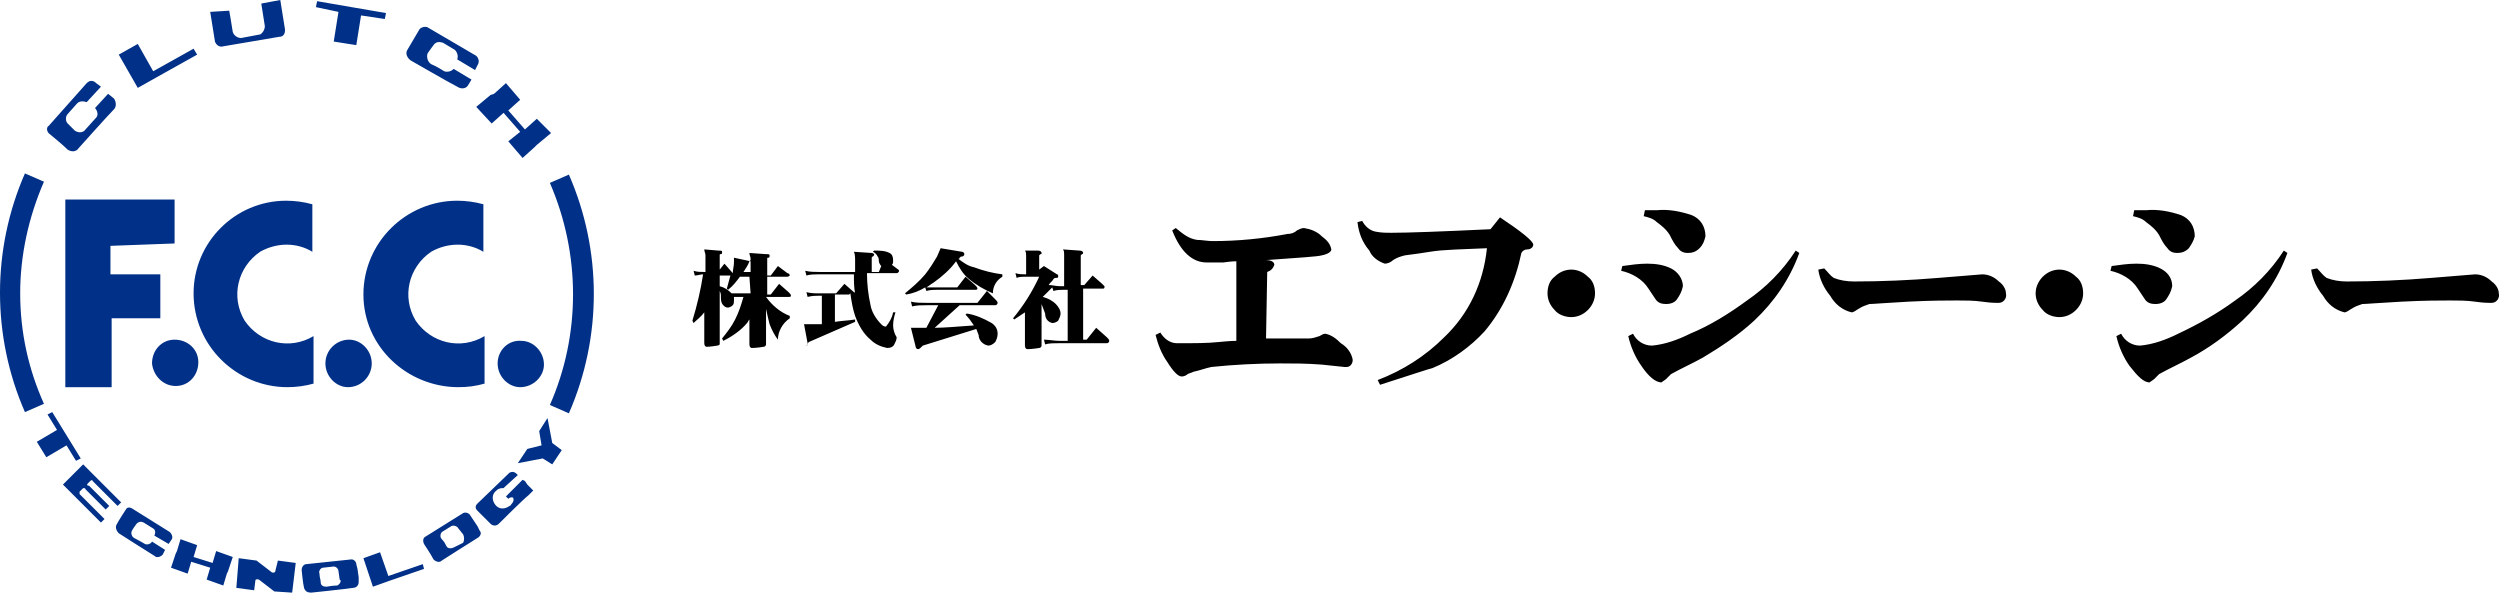 <?xml version="1.0" encoding="utf-8"?>
<!-- Generator: Adobe Illustrator 25.0.0, SVG Export Plug-In . SVG Version: 6.00 Build 0)  -->
<svg version="1.1" id="レイヤー_1" xmlns="http://www.w3.org/2000/svg" xmlns:xlink="http://www.w3.org/1999/xlink" x="0px"
	 y="0px" viewBox="0 0 210.5 50" style="enable-background:new 0 0 210.5 50;" xml:space="preserve">
<style type="text/css">
	.st0{fill-rule:evenodd;clip-rule:evenodd;fill:#003087;}
	.st1{fill-rule:evenodd;clip-rule:evenodd;}
</style>
<path id="logo" class="st0" d="M14.7,20.5v-3.7H5.5v15.8h3.9v-5.8h4.1v-3.7H9.3v-2.4L14.7,20.5L14.7,20.5z M14.8,32.5
	c1.1,0,1.9-0.9,1.9-2s-0.9-1.9-2-1.9s-1.9,0.9-1.9,2C12.9,31.6,13.7,32.5,14.8,32.5L14.8,32.5 M27.4,30.6c0,1.1,0.9,2,1.9,2
	c1.1,0,2-0.9,2-2s-0.9-2-1.9-2l0,0C28.3,28.6,27.4,29.5,27.4,30.6L27.4,30.6 M16.3,24.7c0,4.4,3.6,7.9,7.9,7.9
	c0.7,0,1.5-0.1,2.2-0.3v-4c-2,1.2-4.5,0.6-5.8-1.3c-1.2-2-0.6-4.5,1.3-5.8c1.4-0.8,3.1-0.8,4.4,0v-4c-0.7-0.2-1.5-0.3-2.2-0.3
	C19.8,16.9,16.3,20.4,16.3,24.7 M41.9,30.6c0,1.1,0.9,2,1.9,2c1.1,0,2-0.9,2-1.9c0-1.1-0.9-2-1.9-2l0,0
	C42.8,28.6,41.9,29.5,41.9,30.6C41.9,30.5,41.9,30.5,41.9,30.6 M38.6,32.6c0.8,0,1.5-0.1,2.2-0.3v-4c-2,1.2-4.5,0.6-5.8-1.3
	c-1.2-2-0.6-4.5,1.3-5.8c1.4-0.8,3.1-0.8,4.4,0v-4c-0.7-0.2-1.5-0.3-2.2-0.3c-4.3,0-7.9,3.5-7.9,7.9S34.3,32.6,38.6,32.6 M1.7,24.7
	c0-3.2,0.7-6.4,2-9.4l-1.6-0.7l0,0c-2.8,6.4-2.8,13.7,0,20.1l0,0L3.7,34C2.4,31.1,1.7,28,1.7,24.7 M47.9,14.7L47.9,14.7l-1.6,0.7
	c2.6,6,2.6,12.8,0,18.7l1.6,0.7l0,0C50.7,28.4,50.7,21.1,47.9,14.7 M4.2,11.3c0,0,1.1,0.9,1.5,1.3c0.3,0.2,0.7,0.2,0.9-0.1
	c0,0,2.5-2.8,3-3.3c0.2-0.2,0.2-0.6,0-0.9l0,0L9.1,7.9L8,9.1c0.2,0.2,0.3,0.6,0.1,0.8l0,0l-0.9,1C7,11.2,6.6,11.2,6.3,11l-0.6-0.6
	c-0.2-0.2-0.2-0.6,0-0.8l0.8-0.9C6.7,8.5,7,8.5,7.3,8.6l1.2-1.3L8.1,7C7.9,6.8,7.6,6.7,7.3,7l-3.2,3.6C3.9,10.7,3.9,11.1,4.2,11.3
	L4.2,11.3 M13.2,6.5L13.2,6.5l3.4-1.9l-0.3-0.5L12.9,6l-1.3-2.3L10,4.6l1.6,2.8L13.2,6.5z M18.8,3.9l4.7-0.8c0.4,0,0.5-0.3,0.5-0.6
	l0,0C23.9,1.9,23.6,0,23.6,0L22,0.3l0.3,1.9c0,0.3-0.2,0.6-0.4,0.7l-1.6,0.3c-0.3,0-0.6-0.2-0.7-0.5l0,0c-0.1-0.7-0.3-1.8-0.3-1.8
	L17.7,1l0.4,2.5C18.2,3.8,18.5,4,18.8,3.9L18.8,3.9 M28.1,3.5L30,3.8l0.4-2.5l2,0.3l0.1-0.5l-5.8-1l-0.1,0.5L28.5,1L28.1,3.5z
	 M41.4,10.4l1-0.9l1.4,1.6l-1,0.8l1.2,1.4l1-0.9l0.2-0.2l1.2-1L45.2,10l-1,0.9l-1.4-1.6l1-0.9L42.6,7l-1,0.9L41.3,8l-1.2,1
	L41.4,10.4z M34.6,5.1c0,0,3.3,1.9,3.9,2.2c0.3,0.2,0.7,0.2,0.9-0.1l0,0l0.3-0.5l-1.5-0.9C38,6,37.7,6.1,37.4,6l0,0
	c0,0-0.6-0.4-1.1-0.6C36,5.2,35.9,4.8,36,4.5c0,0,0.2-0.3,0.5-0.7c0.2-0.3,0.5-0.3,0.8-0.2l1,0.6c0.2,0.2,0.3,0.5,0.2,0.8L40,5.9
	l0.2-0.4c0.2-0.3,0.1-0.6-0.1-0.8l0,0L36,2.3c-0.2-0.1-0.6,0-0.7,0.2l0,0c0,0-0.7,1.2-1,1.7C34.1,4.5,34.3,4.9,34.6,5.1 M32.7,48.5
	l-0.7-2L30.6,47l0.8,2.4l1.4-0.5l2.9-1l-0.1-0.4L32.7,48.5z M6.4,38.8l0.4-0.2l-2.4-3.9L4,34.9l0.8,1.3l-1.7,1l0.8,1.3l1.7-1
	L6.4,38.8z M17.9,47.4l-1.6-0.5l0.3-1l-1.4-0.5l-0.3,1l-0.1,0.2l-0.4,1.2l1.4,0.5l0.3-1l1.6,0.5l-0.3,1l1.4,0.5l0.3-1l0.1-0.2
	l0.4-1.2l-1.4-0.5L17.9,47.4z M14.3,44.8l-3.2-2c-0.2-0.1-0.4-0.1-0.5,0.1l0,0c0,0-0.6,0.9-0.8,1.3c-0.1,0.2,0,0.5,0.2,0.7
	c0,0,2.5,1.6,3,1.9c0.2,0.2,0.5,0.1,0.7-0.1l0,0l0.2-0.4l-1.1-0.7c-0.1,0.2-0.4,0.3-0.6,0.2l0,0c0,0-0.5-0.3-0.9-0.5
	c-0.2-0.1-0.3-0.4-0.2-0.6c0,0,0.1-0.2,0.4-0.6c0.2-0.2,0.4-0.2,0.6-0.1l0.8,0.5c0.2,0.1,0.2,0.4,0.1,0.6l1.2,0.7l0.2-0.3
	C14.6,45.3,14.5,45,14.3,44.8L14.3,44.8 M30.2,48.6l-0.1-0.7L30,47.5c0-0.2-0.2-0.4-0.4-0.4l0,0l-3.8,0.4c-0.2,0-0.4,0.2-0.4,0.5
	l0,0c0,0,0.1,1.1,0.2,1.5c0.1,0.3,0.3,0.4,0.6,0.4l0,0c0,0,2.9-0.3,3.5-0.4c0.3,0,0.5-0.2,0.5-0.5l0,0L30.2,48.6z M28.4,49.3
	c0,0-0.4,0-0.9,0.1c-0.3,0-0.5-0.1-0.5-0.4c0-0.2-0.1-0.4-0.1-0.7c-0.1-0.2,0.1-0.5,0.3-0.5l0.9-0.1c0.2,0,0.4,0.2,0.4,0.4l0.1,0.7
	C28.8,48.9,28.6,49.2,28.4,49.3 M7.4,40.7L7.4,40.7l0.2-0.2l0,0c0.1-0.1,0.2-0.1,0.2,0l0,0l2.1,2.1l0.3-0.3L8,40.1l-1-1l-0.3,0.3
	l-1.4,1.4l1,1L8.5,44l0.3-0.3l-2.1-2.1c0-0.1,0-0.2,0-0.2L7,41.1c0.1,0,0.2,0,0.2,0.1l1.7,1.7l0.3-0.3l-1.7-1.7
	C7.3,40.9,7.3,40.8,7.4,40.7 M23.2,48L23.2,48C23.2,48.1,23.2,48.1,23.2,48c0,0.3-0.3,0.2-0.3,0.2l-1.3-1L20.1,47l-0.2,2.5l1.5,0.2
	l0.1-0.8c0-0.2,0.3-0.1,0.3-0.1l1.3,1l1.5,0.1l0.3-2.5l-1.5-0.2L23.2,48z M40.2,44.3l-0.4-0.6l-0.2-0.3c-0.1-0.2-0.4-0.3-0.6-0.2
	l0,0l-3.2,2c-0.2,0.1-0.2,0.4-0.1,0.6l0,0c0,0,0.6,0.9,0.8,1.3c0.2,0.2,0.5,0.3,0.7,0.1c0,0,2.5-1.6,3-1.9c0.2-0.1,0.4-0.4,0.2-0.6
	l0,0L40.2,44.3z M39,45.7c0,0-0.4,0.2-0.8,0.4c-0.2,0.1-0.5,0.1-0.6-0.1c-0.1-0.2-0.2-0.4-0.4-0.6c-0.2-0.2-0.1-0.5,0-0.6l0,0
	l0.8-0.5c0.2-0.1,0.5,0,0.6,0.2L39,45C39.1,45.2,39.1,45.5,39,45.7 M44.2,40.5L44,40.4l-1,1l0,0l-0.3,0.3l-0.1,0.1l0.2,0.2
	c0.2-0.2,0.4-0.1,0.4-0.1c0.1,0.2,0,0.4-0.1,0.5s-0.1,0.2-0.2,0.2c-0.4,0.3-0.9,0.3-1.2-0.1c-0.3-0.4-0.3-0.9,0.1-1.2l0,0
	c0.2-0.2,0.4-0.2,0.6-0.2l0.1-0.1l1.1-1l-0.1-0.1c-0.2-0.2-0.4-0.2-0.6-0.1l0,0l-2.7,2.6c-0.2,0.2-0.2,0.4,0,0.6l0,0
	c0,0,0.8,0.8,1.1,1.1c0.2,0.2,0.5,0.2,0.7,0c0,0,2.1-2.1,2.5-2.4l0.1-0.1l0.3-0.3l-0.5-0.5L44.2,40.5z M46.1,35.2l-0.7,1.1l0.2,1.2
	l-1.2,0.3L43.6,39l2.1-0.4l0.8,0.5l0.8-1.2l-0.8-0.6L46.1,35.2z"/>
<path id="footer_logo" class="st1" d="M100.8,20.2c0.4,0,0.9,0.1,1.3,0.1c2.1,0,4.2-0.2,6.3-0.6c0.3,0,0.6-0.1,0.8-0.3
	c0.2-0.1,0.4-0.2,0.6-0.2c0.6,0.1,1.1,0.3,1.5,0.7c0.4,0.3,0.7,0.6,0.8,1.1c0,0.2-0.3,0.4-0.8,0.5c-0.3,0.1-1.9,0.2-4.7,0.4
	c0.5,0,0.7,0.2,0.7,0.4c-0.1,0.3-0.3,0.5-0.6,0.6l-0.1,5.6c0.6,0,1.3,0,2.2,0c0.9,0,1.4,0,1.4,0c0.3,0,0.6-0.1,0.9-0.2
	c0.2-0.1,0.3-0.2,0.5-0.2c0.5,0.1,0.9,0.4,1.3,0.8c0.5,0.3,0.9,0.8,1,1.4c0,0.3-0.2,0.6-0.5,0.6c-0.1,0-0.1,0-0.2,0l-1.9-0.2
	c-1.3-0.1-2.4-0.1-3.5-0.1c-1.9,0-3.9,0.1-5.8,0.3c-0.5,0.1-1,0.3-1.5,0.4c-0.2,0.1-0.3,0.1-0.5,0.2c-0.1,0.1-0.3,0.2-0.5,0.2
	c-0.3,0-0.7-0.4-1.2-1.2c-0.5-0.7-0.8-1.5-1-2.3l0.4-0.2c0.3,0.5,0.8,0.9,1.4,0.9c1.4,0,2.6,0,3.5-0.1c1-0.1,1.4-0.1,1.5-0.1V22
	c-0.1,0-0.4,0-1.1,0.1c-0.7,0-1.1,0-1.4,0c-1.2,0-2.2-0.9-2.9-2.7l0.3-0.2C99.6,19.7,100.1,20.1,100.8,20.2 M115.8,19.5
	c0.5,0.1,0.9,0.1,1.4,0.1c1.3,0,4.1-0.1,8.3-0.3l0.8-1c1.8,1.2,2.8,2,2.8,2.3c0,0.2-0.2,0.4-0.5,0.4c-0.2,0-0.4,0.1-0.5,0.3
	c-0.5,2.4-1.5,4.7-3.1,6.6c-1.2,1.3-2.7,2.4-4.4,3.1c-0.1,0-1.6,0.5-4.4,1.4L116,32c2.1-0.8,4-2,5.6-3.6c2.1-2,3.3-4.6,3.6-7.5
	c-2,0.1-3.6,0.1-4.8,0.3c-0.6,0.1-1.3,0.2-2.1,0.3c-0.4,0.1-0.7,0.2-1,0.4c-0.2,0.2-0.5,0.3-0.7,0.3c-0.6-0.2-1.1-0.6-1.3-1.1
	c-0.6-0.7-0.9-1.5-1-2.4l0.4-0.1C114.9,19,115.3,19.4,115.8,19.5 M130.9,23.3c0.4-0.4,0.9-0.6,1.4-0.6s1,0.2,1.4,0.6
	c0.4,0.3,0.6,0.8,0.6,1.4c0,0.5-0.2,1-0.6,1.4c-0.4,0.4-0.9,0.6-1.4,0.6s-1.1-0.2-1.4-0.6c-0.4-0.4-0.6-0.9-0.6-1.4
	C130.3,24.1,130.5,23.6,130.9,23.3 M143.1,20.9c-0.3,0.3-0.6,0.4-1,0.4c-0.3,0-0.6-0.1-0.8-0.4c-0.3-0.3-0.5-0.7-0.7-1.1
	c-0.3-0.5-0.7-0.8-1.1-1.1c-0.3-0.3-0.7-0.4-1.1-0.5l0.1-0.5c0.3,0,0.7,0,1,0c1-0.1,2,0.1,2.9,0.4c0.8,0.3,1.2,1,1.2,1.8
	C143.5,20.3,143.4,20.6,143.1,20.9 M141.2,25.2c-0.2,0.3-0.6,0.4-0.9,0.4c-0.4,0-0.7-0.1-0.9-0.4c0,0-0.2-0.3-0.6-0.9
	c-0.5-0.8-1.4-1.3-2.3-1.5l0.1-0.4c0.7-0.1,1.4-0.2,2.1-0.2c0.7,0,1.4,0.1,2,0.4s1,0.9,1,1.5C141.6,24.6,141.4,24.9,141.2,25.2
	 M151.5,21.3c-0.8,2.2-2.1,4.1-3.8,5.7c-1.3,1.2-2.8,2.2-4.3,3.1c-0.9,0.5-1.8,0.9-2.7,1.4c-0.1,0.1-0.3,0.3-0.4,0.4
	c-0.1,0.1-0.3,0.2-0.4,0.3c-0.5,0-1.1-0.5-1.7-1.4c-0.5-0.7-0.9-1.6-1.1-2.5l0.4-0.2c0.3,0.6,0.9,1,1.6,1c1.1-0.1,2.2-0.5,3.2-1
	c1.7-0.7,3.3-1.7,4.8-2.8c1.6-1.1,3-2.5,4.1-4.2L151.5,21.3z M154.4,23.4c0.5,0.2,1.1,0.3,1.7,0.3c2.3,0,4.7-0.1,7.1-0.3
	c2.5-0.2,3.7-0.3,3.7-0.3c0.5,0,1,0.2,1.4,0.6c0.3,0.2,0.6,0.6,0.6,1c0.1,0.4-0.2,0.8-0.6,0.8c-0.1,0-0.1,0-0.2,0
	c-0.1,0-0.5,0-1.2-0.1s-1.4-0.1-2.1-0.1c-0.8,0-2.2,0-4.1,0.1c-1.9,0.1-3,0.2-3.3,0.2c-0.3,0.1-0.6,0.2-0.9,0.4
	c-0.2,0.1-0.4,0.3-0.6,0.3c-0.8-0.2-1.4-0.7-1.8-1.4c-0.5-0.6-0.9-1.4-1-2.2l0.5-0.1C153.9,22.9,154.1,23.2,154.4,23.4 M172,23.3
	c0.4-0.4,0.9-0.6,1.4-0.6s1,0.2,1.4,0.6c0.4,0.3,0.6,0.8,0.6,1.4c0,0.5-0.2,1-0.6,1.4c-0.4,0.4-0.9,0.6-1.4,0.6s-1.1-0.2-1.4-0.6
	c-0.4-0.4-0.6-0.9-0.6-1.4C171.4,24.1,171.7,23.6,172,23.3 M184.3,20.9c-0.3,0.3-0.6,0.4-1,0.4c-0.3,0-0.6-0.1-0.8-0.4
	c-0.3-0.3-0.5-0.7-0.7-1.1c-0.3-0.5-0.7-0.8-1.1-1.1c-0.3-0.3-0.7-0.4-1.1-0.5l0.1-0.5c0.3,0,0.7,0,1,0c1-0.1,2,0.1,2.9,0.4
	c0.8,0.3,1.2,1,1.2,1.8C184.7,20.3,184.5,20.6,184.3,20.9 M182.4,25.2c-0.2,0.3-0.6,0.4-0.9,0.4c-0.4,0-0.7-0.1-0.9-0.4
	s-0.4-0.6-0.6-0.9c-0.5-0.8-1.4-1.3-2.3-1.5l0.1-0.4c0.7-0.1,1.4-0.2,2.1-0.2c0.7,0,1.4,0.1,2,0.4s1,0.8,1,1.5
	C182.8,24.6,182.6,24.9,182.4,25.2 M192.6,21.3c-0.8,2.2-2.1,4.1-3.8,5.7c-1.3,1.2-2.8,2.3-4.3,3.1c-0.9,0.5-1.8,0.9-2.7,1.4
	c-0.1,0.1-0.3,0.3-0.4,0.4c-0.1,0.1-0.3,0.2-0.4,0.3c-0.5,0-1-0.5-1.7-1.4c-0.5-0.7-0.9-1.6-1.1-2.5l0.4-0.2c0.3,0.6,0.9,1,1.6,1
	c1.1-0.1,2.2-0.5,3.2-1c1.7-0.8,3.3-1.7,4.8-2.8c1.6-1.1,3-2.5,4.1-4.2L192.6,21.3z M195.9,23.4c0.5,0.2,1.1,0.3,1.7,0.3
	c2.3,0,4.7-0.1,7.1-0.3c2.5-0.2,3.7-0.3,3.7-0.3c0.5,0,1,0.2,1.4,0.6c0.3,0.2,0.6,0.6,0.6,1c0.1,0.4-0.2,0.8-0.6,0.8
	c-0.1,0-0.1,0-0.2,0c-0.1,0-0.5,0-1.2-0.1s-1.4-0.1-2.1-0.1c-0.8,0-2.2,0-4.1,0.1c-1.9,0.1-3,0.2-3.3,0.2c-0.3,0.1-0.6,0.2-0.9,0.4
	c-0.2,0.1-0.4,0.3-0.6,0.3c-0.8-0.2-1.4-0.7-1.8-1.4c-0.5-0.6-0.9-1.4-1-2.2l0.5-0.1C195.4,22.9,195.6,23.2,195.9,23.4 M63.2,24.7
	h-0.8c-0.3,0-0.5,0-0.8,0l0,0c-0.3-0.3-0.6-0.5-1-0.6v-0.9h0.9c-0.1,0.4-0.2,0.7-0.3,1.1l0.1,0.1c0.4-0.3,0.7-0.7,1-1.1h0.8
	L63.2,24.7L63.2,24.7z M61,22.2l-0.4,0.5v-1.2c0-0.1,0-0.1,0.1-0.1s0.1-0.1,0.1-0.2s-0.1-0.1-0.3-0.1L59.3,21c0,0.2,0.1,0.3,0.1,0.5
	v1.4h-0.1c-0.3,0-0.6,0-0.9-0.1l0.1,0.4c0.2,0,0.5-0.1,0.7-0.1c-0.2,1.3-0.5,2.6-0.9,3.9l0.1,0.2c0.3-0.3,0.6-0.5,0.9-0.9v2.6
	c0,0.2,0.1,0.3,0.2,0.3c0,0,0.3,0,0.9-0.1c0.1,0,0.2-0.1,0.2-0.1v-4.5c0.1,0.2,0.1,0.3,0.1,0.5s0,0.5,0.2,0.7
	c0.1,0.1,0.2,0.2,0.4,0.2c0.1,0,0.3-0.1,0.4-0.2c0.1-0.1,0.1-0.3,0.1-0.4s0-0.2,0-0.3c0.2,0,0.4,0,0.6,0h0.2
	c-0.2,0.7-0.4,1.3-0.7,1.9s-0.7,1.1-1.1,1.6l0.1,0.2c0.8-0.4,1.5-0.9,2-1.5c0.1-0.1,0.1-0.2,0.2-0.3V29c0,0.2,0.1,0.3,0.2,0.3
	c0,0,0.4,0,1-0.1c0.1,0,0.2-0.1,0.2-0.2v-3c0.1,0.5,0.2,0.9,0.3,1.3c0.2,0.5,0.4,0.9,0.7,1.3c0-0.7,0.4-1.4,1-1.8v-0.2
	c-0.8-0.3-1.5-0.9-2-1.6h1.9c0.1,0,0.2,0,0.2-0.1l0,0c0-0.1-0.1-0.2-0.2-0.3l-0.8-0.7l-0.7,0.9h-0.3v-1.5h1.7c0.1,0,0.2-0.1,0.2-0.1
	l0,0c0-0.1-0.1-0.2-0.2-0.2l-0.8-0.6l-0.6,0.8h-0.3v-1.4c0-0.1,0-0.1,0.1-0.1s0.1-0.1,0.1-0.2s-0.1-0.1-0.3-0.1l-1.4-0.1
	c0,0.2,0.1,0.3,0.1,0.5V22l-1.4-0.3c0,0.1,0,0.2,0,0.4c0,0.3-0.1,0.6-0.1,0.9L61,22.2z M63.2,22.9h-0.6c0.2-0.3,0.4-0.6,0.5-0.9
	c0,0,0,0,0.1-0.1V22.9L63.2,22.9z M74.2,22.4C74.1,22.3,74,22.1,74,22s0-0.3-0.1-0.4c-0.1-0.2-0.2-0.3-0.4-0.4l0.1-0.1
	c0.5,0,0.9,0,1.3,0.2c0.2,0.1,0.3,0.3,0.3,0.6c0,0.2,0,0.3-0.1,0.4l0.4,0.3c0.1,0.1,0.2,0.1,0.2,0.2S75.6,23,75.5,23c0,0,0,0-0.1,0
	H73c0,0.9,0.1,1.8,0.3,2.7c0.1,0.6,0.5,1.2,0.9,1.6c0.1,0.1,0.2,0.2,0.4,0.2c0.3-0.4,0.5-0.7,0.6-1.2h0.2c-0.1,0.3-0.2,0.7-0.2,1.1
	c0,0.3,0.1,0.7,0.3,1c0,0.2-0.1,0.4-0.2,0.6s-0.3,0.3-0.6,0.3c-0.5-0.1-1-0.3-1.4-0.7c-0.6-0.5-1-1.2-1.3-2
	c-0.2-0.6-0.3-1.2-0.4-1.9l-0.1,0.1h-1.2v2.3c0.6-0.1,1.1-0.1,1.7-0.2v0.2l-3.9,1.7c0,0-0.1,0.1-0.1,0.2s-0.1,0.1-0.2,0.1
	c0.2,0,0.2-0.1,0.2-0.2l-0.3-1.6c0.4,0,0.6,0,0.8,0c0.2,0,0.4,0,0.7,0v-2.4H69c-0.3,0-0.6,0-1,0.1l-0.1-0.4c0.4,0.1,0.7,0.1,1.1,0.1
	h1.4l0.7-0.8l0.8,0.7c0.1,0,0.1,0.1,0.1,0.1c-0.1-0.5-0.1-1-0.1-1.6h-3c-0.3,0-0.7,0-1,0.1l-0.1-0.4c0.4,0.1,0.8,0.1,1.2,0.1h3
	c0-0.3,0-0.6,0-0.9s0-0.6-0.1-0.8l1.5,0.1c0.1,0,0.2,0.1,0.2,0.1c0,0.1,0,0.1-0.1,0.2c-0.1,0-0.1,0.1-0.1,0.1c0,0.4,0,0.8,0,1.2H74
	L74.2,22.4L74.2,22.4 M81,21.2c0.1,0,0.2,0.1,0.2,0.2s-0.1,0.2-0.2,0.2s-0.1,0-0.2,0.1c0,0,0,0.1-0.1,0.1c0.4,0.3,0.8,0.6,1.3,0.7
	c0.8,0.3,1.6,0.5,2.4,0.6v0.2c-0.5,0.3-0.8,0.8-0.8,1.4c-0.7-0.3-1.4-0.7-2-1.2c-0.5-0.4-0.8-0.9-1.1-1.5c-0.5,0.7-1.2,1.3-1.9,1.8
	c-0.2,0.1-0.4,0.3-0.6,0.4c0.3,0,0.6,0,1,0h1.6l0.7-0.9l0.8,0.7c0.1,0.1,0.2,0.2,0.2,0.3c0,0.1-0.1,0.1-0.2,0.1H79
	c-0.3,0-0.7,0-1,0.1l-0.1-0.3c-0.5,0.3-1,0.5-1.6,0.6l-0.1-0.1c0.6-0.5,1.2-1,1.7-1.6c0.4-0.5,0.7-1,1-1.5c0.1-0.2,0.2-0.5,0.3-0.7
	L81,21.2z M83.8,25.2c0.1,0.1,0.2,0.2,0.2,0.3c0,0.1-0.1,0.2-0.2,0.2l0,0h-3l-2.1,1.9c0.8,0,1.9-0.1,3.3-0.2
	c-0.2-0.3-0.4-0.6-0.7-0.9l0.1-0.1c0.7,0.1,1.4,0.4,2.1,0.8c0.3,0.2,0.5,0.5,0.5,0.9c0,0.3-0.1,0.5-0.2,0.7
	c-0.2,0.2-0.4,0.3-0.6,0.3c-0.5-0.1-0.8-0.5-0.8-0.9c-0.1-0.2-0.1-0.3-0.2-0.5l-4.5,1.4l-0.1,0.1c-0.1,0.1-0.2,0.2-0.3,0.2
	c-0.1,0-0.2-0.1-0.2-0.2l-0.4-1.6c0.3,0,0.6,0,0.9,0H78l1-1.9h-1c-0.4,0-0.8,0-1.2,0.1l-0.1-0.4c0.4,0.1,0.9,0.1,1.3,0.1h4.3l0.8-1
	L83.8,25.2z M87.4,21.1c0.2,0,0.3,0.1,0.3,0.2s0,0.1-0.1,0.1l-0.1,0.1v1.2l0.4-0.3l1.1,0.7c0.1,0,0.1,0.1,0.1,0.2s-0.1,0.1-0.2,0.1
	s-0.1,0-0.2,0.1c-0.1,0.2-0.3,0.3-0.4,0.5c0.3,0,0.6,0.1,1,0.1h0.3v-2.7c0-0.1,0-0.3-0.1-0.4l1.4,0.1c0.2,0,0.3,0.1,0.3,0.2
	s-0.1,0.1-0.1,0.1L91,21.5V24h0.3l0.7-0.8l0.8,0.7c0.1,0.1,0.1,0.1,0.2,0.2c0,0.1,0,0.2-0.1,0.2l0,0h-1.7v4.3h0.3l0.8-1l0.9,0.8
	c0.1,0.1,0.2,0.2,0.2,0.3c0,0.1-0.1,0.2-0.2,0.2l0,0h-4.1c-0.4,0-0.8,0-1.1,0.1l-0.1-0.4c0.4,0,0.9,0.1,1.3,0.1h0.7v-4.3h-0.3
	c-0.3,0-0.6,0-0.9,0.1l-0.1-0.3c-0.3,0.3-0.6,0.6-0.8,0.8c0.4,0.1,0.8,0.3,1.1,0.6c0.2,0.2,0.4,0.5,0.4,0.8c0,0.2-0.1,0.4-0.2,0.6
	c-0.1,0.1-0.3,0.2-0.5,0.2c-0.4-0.1-0.6-0.4-0.6-0.8c-0.1-0.3-0.2-0.5-0.3-0.8v3.5c0,0.1-0.1,0.2-0.2,0.2c-0.6,0.1-1,0.1-1,0.1
	c-0.1,0-0.2-0.1-0.2-0.3v-2.8c-0.3,0.2-0.6,0.4-0.9,0.6l-0.1-0.1c0.9-1.1,1.6-2.2,2.2-3.5h-1.1c-0.3,0-0.6,0-0.8,0.1L85.5,23
	c0.3,0.1,0.6,0.1,0.9,0.1v-1.6c0-0.1,0-0.3-0.1-0.4L87.4,21.1z"/>
</svg>
